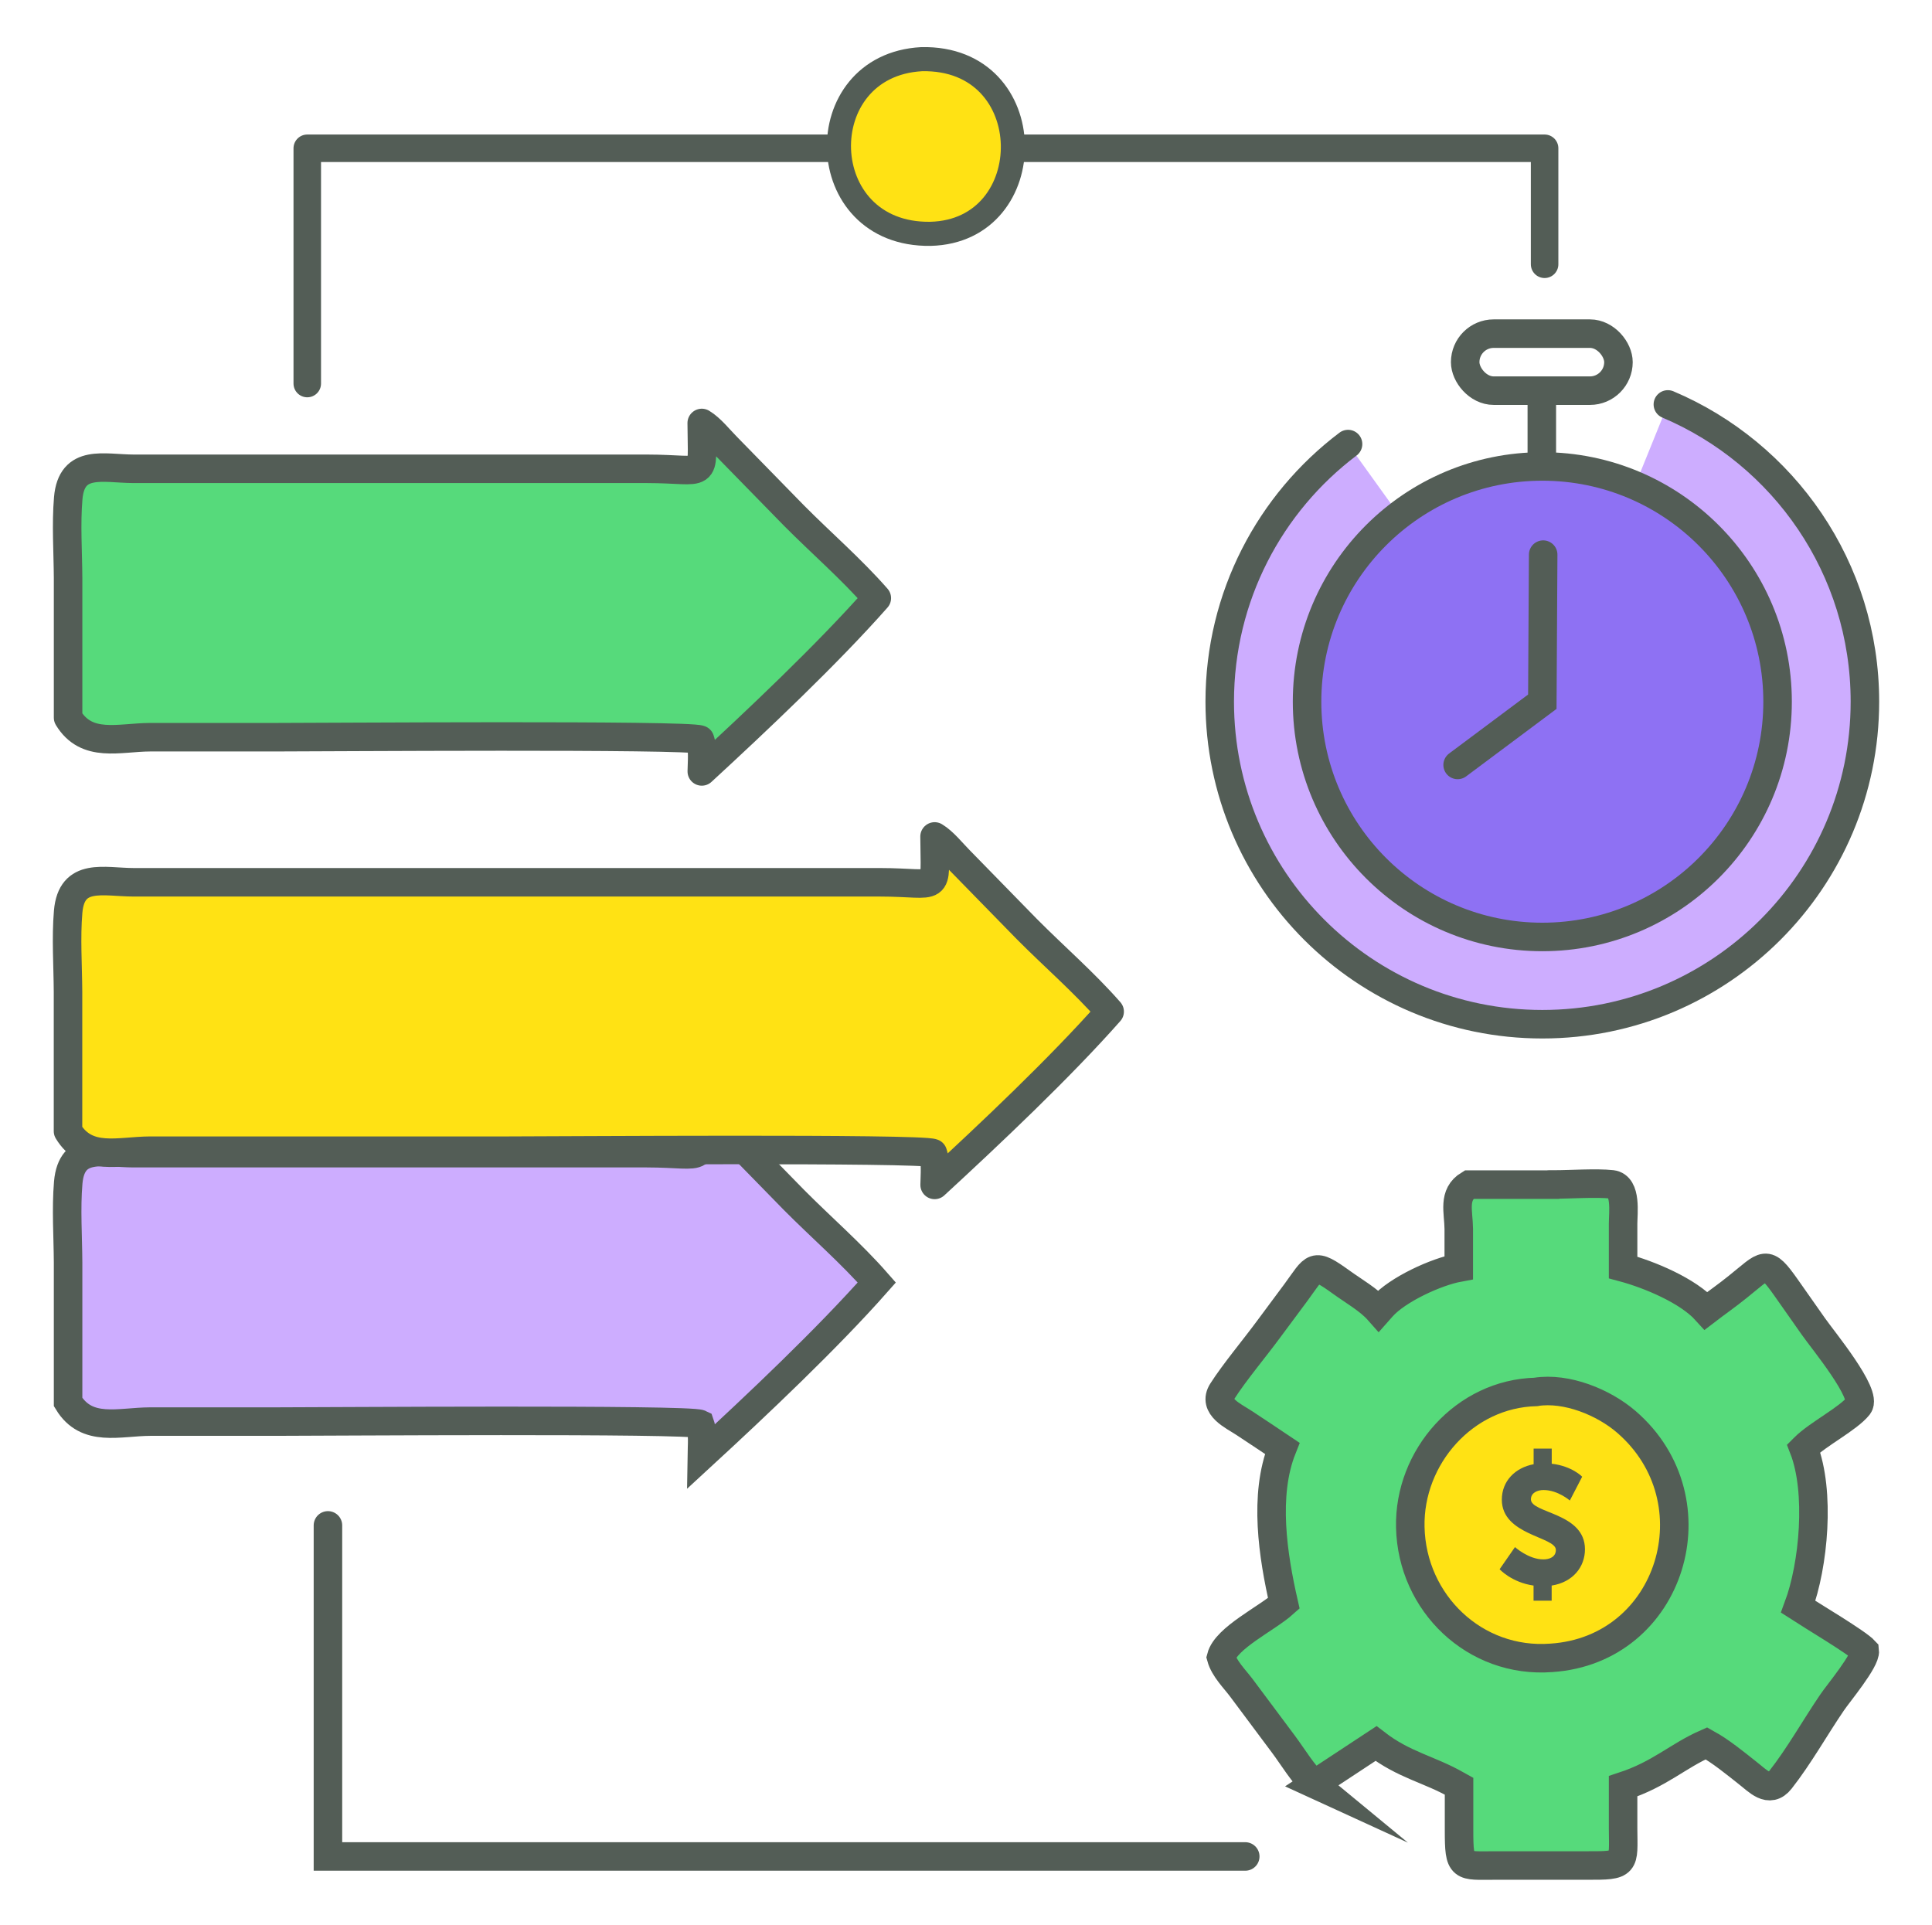 <?xml version="1.0" encoding="UTF-8"?>
<svg id="Layer_1" data-name="Layer 1" xmlns="http://www.w3.org/2000/svg" width="271" height="270" viewBox="0 0 271 270">
  <defs>
    <style>
      .cls-1, .cls-2 {
        stroke-width: 0px;
      }

      .cls-1, .cls-3 {
        fill: #cdadff;
      }

      .cls-4, .cls-5, .cls-6, .cls-7, .cls-8, .cls-9 {
        stroke: #535d56;
      }

      .cls-4, .cls-7 {
        fill: #56da7b;
      }

      .cls-4, .cls-7, .cls-3, .cls-10, .cls-8, .cls-11, .cls-9 {
        stroke-width: 4px;
      }

      .cls-4, .cls-3, .cls-10, .cls-8, .cls-11 {
        stroke-miterlimit: 8;
      }

      .cls-5 {
        stroke-width: 3.38px;
      }

      .cls-5, .cls-6, .cls-7, .cls-9 {
        stroke-linejoin: round;
      }

      .cls-5, .cls-9 {
        fill: #ffe214;
      }

      .cls-2 {
        fill: #535d56;
      }

      .cls-6 {
        stroke-width: 3.86px;
      }

      .cls-6, .cls-7, .cls-11 {
        stroke-linecap: round;
      }

      .cls-6, .cls-10, .cls-11 {
        fill: none;
      }

      .cls-3, .cls-10, .cls-11 {
        stroke: #535d56;
      }

      .cls-8 {
        fill: #8e71f3;
      }
    </style>
  </defs>
  <path class="cls-3" d="M98.44,155.33c1.26.75,2.49,2.33,3.54,3.38l9.39,9.61c3.84,3.87,8.03,7.48,11.62,11.58-6.95,7.87-16.86,17.23-24.55,24.31.02-1.38.21-3.14-.25-4.46-1.49-.72-53.12-.34-59.53-.34h-17.58c-4.39.02-8.91,1.57-11.53-2.74v-19.56c-.02-3.67-.29-7.58.02-11.22.48-5.57,4.98-4.14,9.17-4.13h71.99c8.73.01,7.73,1.81,7.7-6.42Z"/>
  <polyline class="cls-11" points="46 213.97 46 260.41 174.67 260.41"/>
  <path class="cls-7" d="M98.44,59.33c1.26.75,2.49,2.33,3.54,3.38l9.39,9.61c3.84,3.87,8.03,7.48,11.62,11.58-6.95,7.87-16.86,17.23-24.55,24.31.02-1.38.21-3.14-.25-4.46-1.49-.72-53.12-.34-59.53-.34h-17.58c-4.39.02-8.91,1.57-11.53-2.74v-19.56c-.02-3.67-.29-7.58.02-11.22.48-5.57,4.98-4.14,9.17-4.13h71.99c8.73.01,7.73,1.81,7.7-6.42Z"/>
  <polyline class="cls-6" points="43.1 53.8 43.1 20.8 216.66 20.8 216.66 37.07"/>
  <path class="cls-5" d="M129.27,8.3c16.88-.37,16.85,24.13,1.24,24.5-16.63.25-17.15-23.63-1.24-24.5Z"/>
  <g>
    <path class="cls-1" d="M233.95,56.73c16.24,6.87,27.64,22.95,27.64,41.69,0,24.99-20.26,45.25-45.25,45.25s-45.25-20.26-45.25-45.25c0-14.76,7.06-27.87,18-36.13l27.25,37.9,17.61-43.47Z"/>
    <path class="cls-11" d="M233.95,56.73c16.24,6.87,27.64,22.95,27.64,41.69,0,24.99-20.26,45.25-45.25,45.25s-45.25-20.26-45.25-45.25c0-14.76,7.06-27.87,18-36.13"/>
    <circle class="cls-8" cx="216.34" cy="98.43" r="33"/>
    <polyline class="cls-11" points="204.46 107.3 216.34 98.43 216.46 77.8"/>
    <line class="cls-10" x1="216.27" y1="65.43" x2="216.27" y2="55.3"/>
    <rect class="cls-10" x="205.52" y="46.8" width="21.5" height="8" rx="4" ry="4"/>
  </g>
  <g>
    <path class="cls-4" d="M184.39,250.27c-1.48-1.22-3.13-3.97-4.35-5.59l-5.85-7.84c-.98-1.32-2.47-2.75-2.91-4.37.7-2.73,6.43-5.43,8.8-7.56-1.52-6.66-2.85-15.15-.22-21.75-1.78-1.2-3.59-2.39-5.37-3.57-1.48-.98-4.43-2.27-3.03-4.45,1.72-2.69,4.55-6.05,6.51-8.72l3.81-5.13c2.69-3.65,2.37-4.31,6.41-1.4,1.66,1.2,3.83,2.43,5.19,3.97l.46-.52c2.16-2.45,7.62-4.95,10.78-5.53v-5.43c-.02-2.39-.88-4.81,1.44-6.21h11.81l.02-.02c2.31,0,6.03-.26,8.2-.02,2.1.24,1.58,4.07,1.58,5.53v6.13c3.65.98,9.08,3.23,11.65,6.07,1.46-1.12,2.99-2.18,4.43-3.35,3.93-3.13,3.89-3.99,6.78.1l3.83,5.45c1.34,1.92,7.62,9.5,6.33,11.13-1.44,1.82-5.67,3.95-7.58,5.85l-.12.12c2.37,6.09,1.42,16.38-.76,22.23,1.84,1.2,8.3,5.03,9.34,6.17.16,1.34-3.77,6.03-4.59,7.26-2.43,3.57-4.59,7.46-7.24,10.84-1.58,2.02-3.21.1-4.65-1-1.54-1.22-3.91-3.15-5.61-4.03l-.14-.08c-4.05,1.78-6.49,4.31-11.67,6.01v5.93c.04,5.07.46,5.21-5.07,5.19h-12.83c-4.81,0-5.11.48-5.11-4.95v-6.17l-.36-.2c-3.77-2.16-7.38-2.77-11.29-5.79l-8.64,5.69Z"/>
    <path class="cls-9" d="M215.46,195.24c4.27-.66,9.46,1.44,12.67,4.21,12.73,10.99,6.35,31.99-10.52,33.1-10.74.82-19.56-7.7-19.79-18.32-.22-9.86,7.62-18.76,17.66-18.98h-.02Z"/>
    <path class="cls-2" d="M212.5,217.01s1.89,1.73,3.99,1.73c.84,0,1.75-.33,1.75-1.33,0-1.87-7.58-2.03-7.58-7.05,0-2.61,1.87-4.48,4.46-4.97v-2.19h2.54v2.12c2.85.33,4.27,1.82,4.27,1.82l-1.73,3.34s-1.68-1.47-3.69-1.47c-.84,0-1.77.37-1.77,1.31,0,1.98,7.58,1.84,7.58,7,0,2.47-1.68,4.62-4.67,5.09v2.12h-2.54v-2.12c-3.08-.44-4.76-2.29-4.76-2.29l2.15-3.1Z"/>
  </g>
  <path class="cls-9" d="M131.1,117.33c1.26.75,2.49,2.33,3.54,3.38l9.39,9.61c3.84,3.87,8.03,7.48,11.62,11.58-6.95,7.87-16.86,17.23-24.55,24.31.02-1.38.21-3.14-.25-4.46-1.49-.72-53.12-.34-59.53-.34H21.07c-4.39.02-8.91,1.57-11.53-2.74v-19.56c-.02-3.67-.29-7.58.02-11.22.48-5.57,4.98-4.14,9.17-4.13h104.66c8.73.01,7.73,1.81,7.7-6.42Z"/>
</svg>